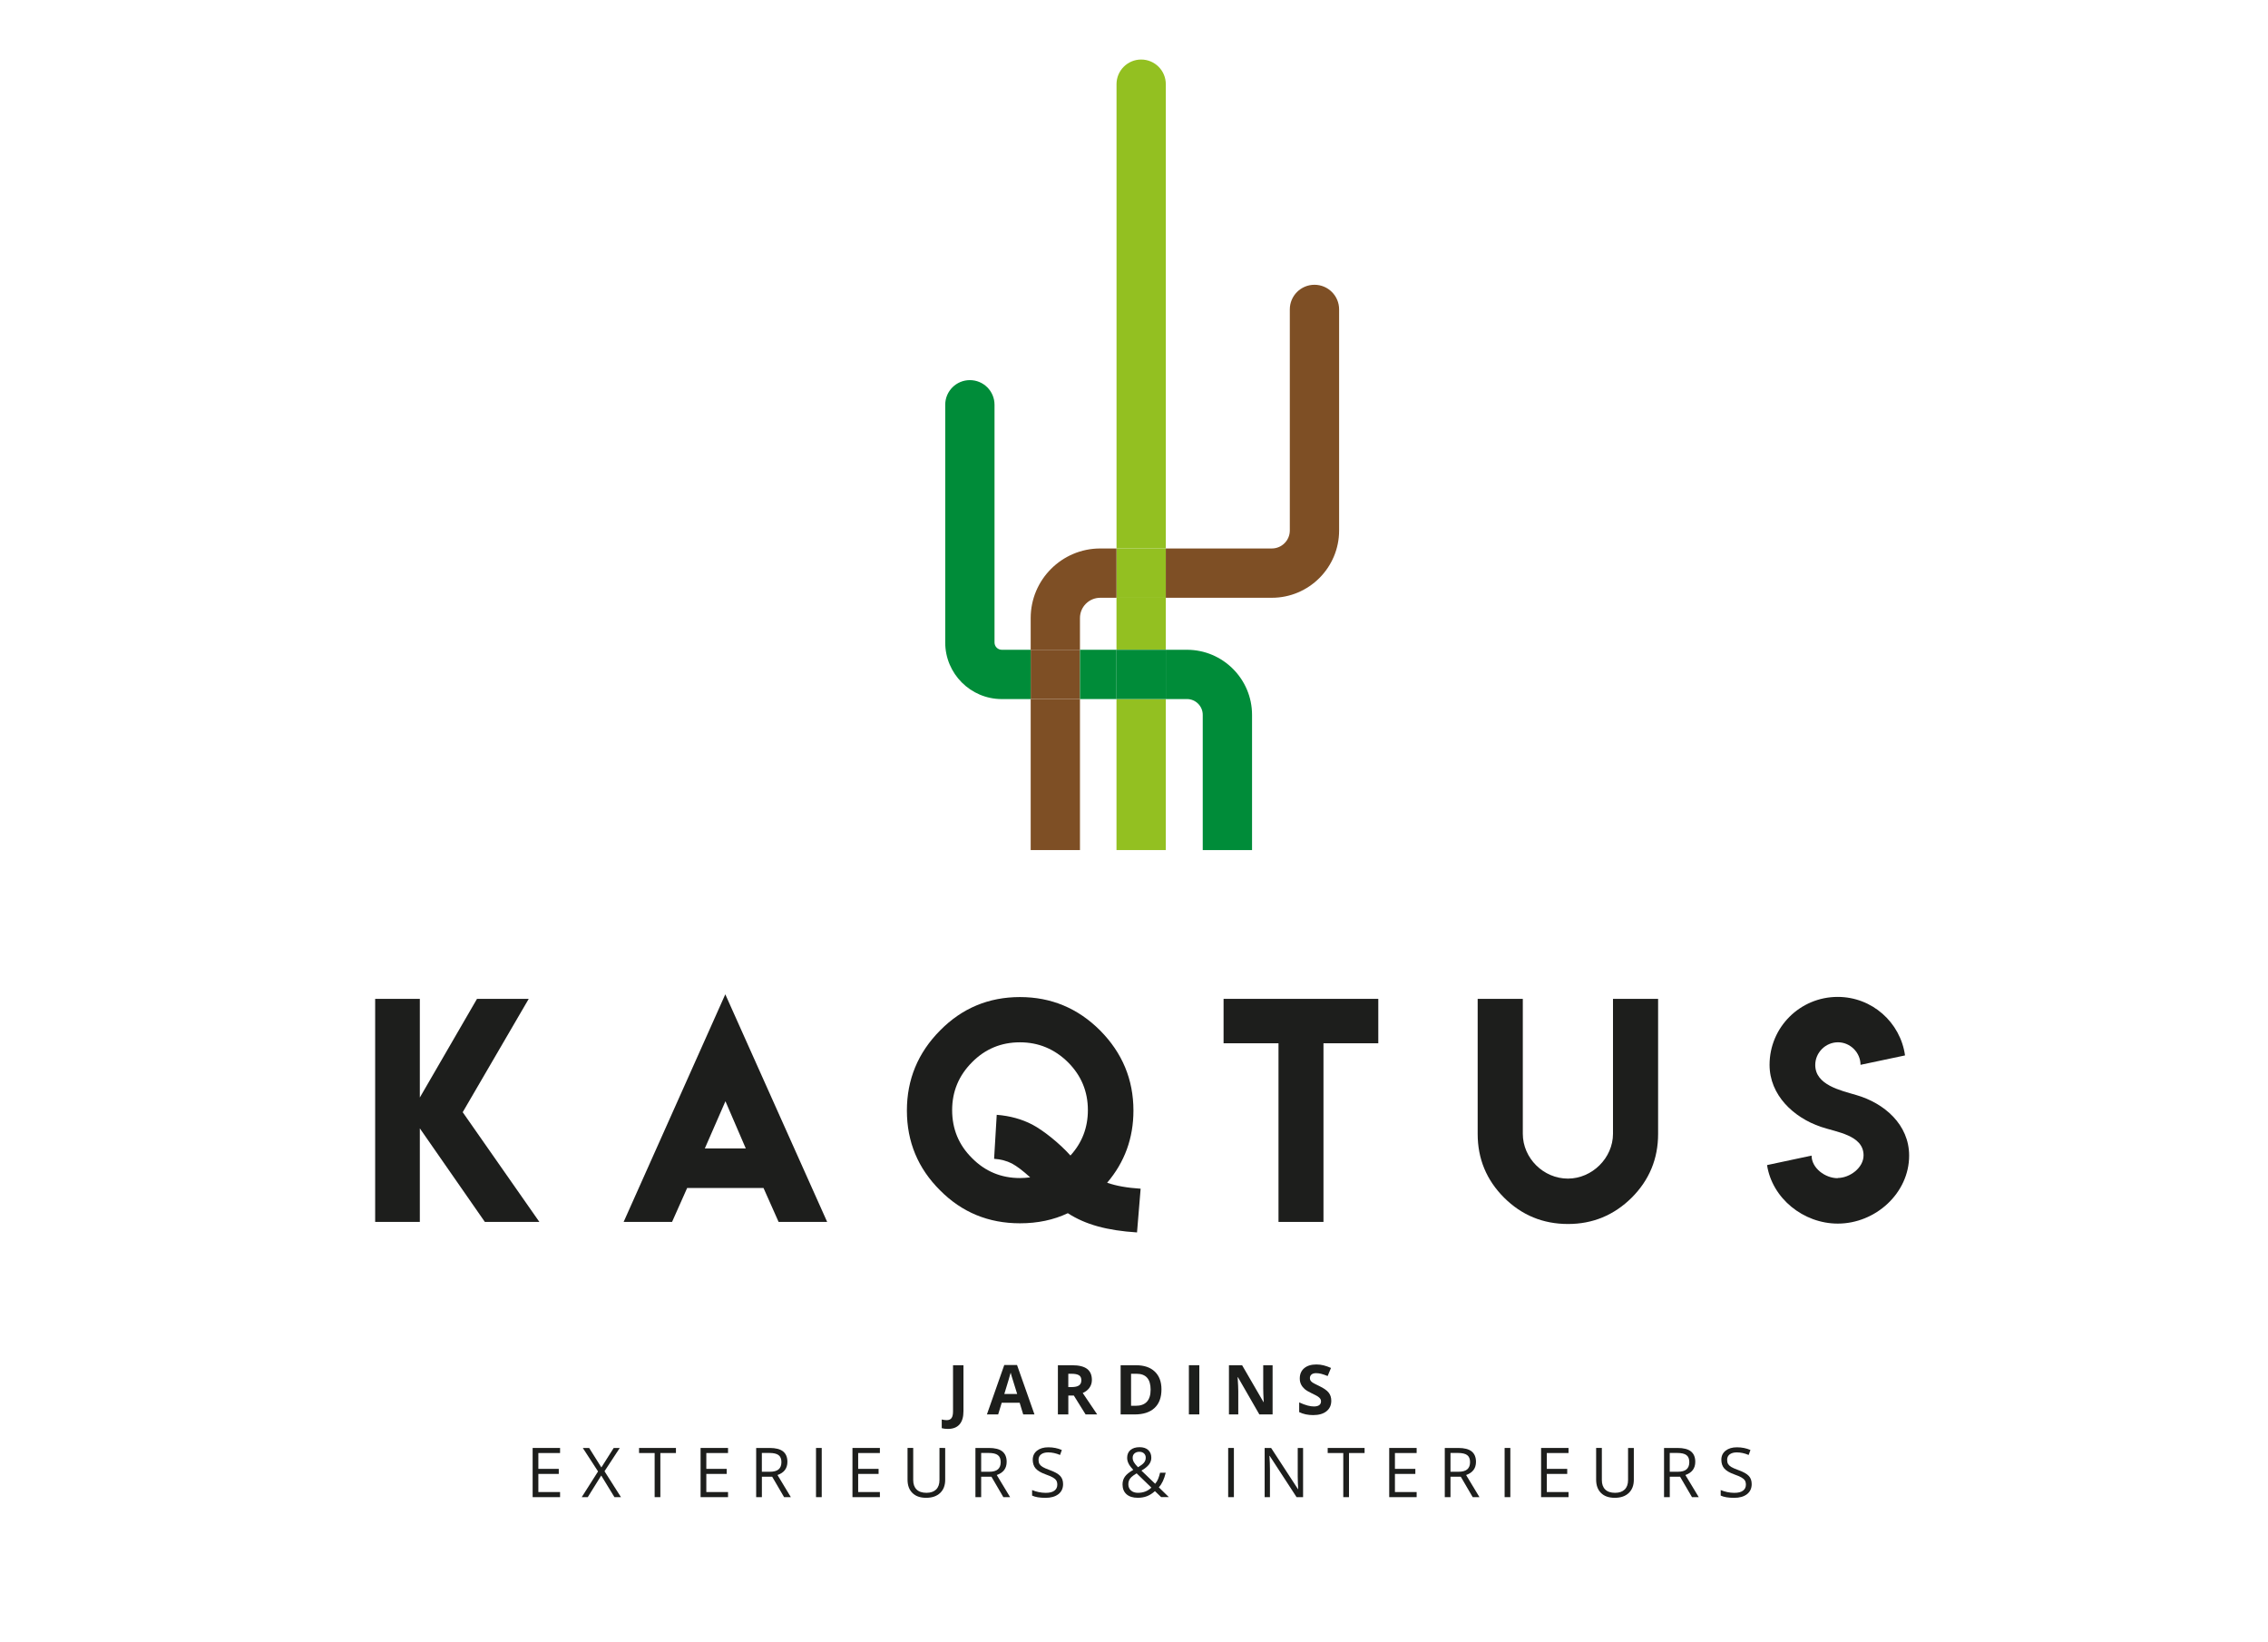 <?xml version="1.0" encoding="utf-8"?>
<!-- Generator: Adobe Illustrator 27.1.1, SVG Export Plug-In . SVG Version: 6.00 Build 0)  -->
<svg version="1.1" id="Calque_1" xmlns="http://www.w3.org/2000/svg" xmlns:xlink="http://www.w3.org/1999/xlink" x="0px" y="0px"
	 viewBox="0 0 822.05 595.28" style="enable-background:new 0 0 822.05 595.28;" xml:space="preserve">
<style type="text/css">
	.st0{fill:#1D1E1C;}
	.st1{fill:#93C021;}
	.st2{fill:#7E4F25;}
	.st3{fill:#008C39;}
</style>
<polygon class="st0" points="152.17,362.05 152.17,397.81 172.89,362.05 191.64,362.05 167.71,403.13 195.5,442.9 175.74,442.9 
	152.17,408.99 152.17,442.9 135.98,442.9 135.98,362.05 "/>
<path class="st0" d="M262.89,360.4l36.92,82.5h-17.6l-5.47-12.29h-27.68l-5.47,12.29h-17.55L262.89,360.4z M270.31,416.26
	l-7.37-17.1l-7.47,17.1H270.31z"/>
<path class="st0" d="M387.04,439.74c-5.15,2.44-10.93,3.66-17.35,3.66c-11.41,0-21.05-3.98-28.94-11.93
	c-8.02-7.96-12.04-17.6-12.04-28.94c0-11.27,4.01-20.95,12.04-29.04c7.95-8.06,17.6-12.09,28.94-12.09
	c11.3,0,20.98,4.03,29.04,12.09c8.06,8.12,12.09,17.81,12.09,29.04c0,10-3.18,18.72-9.53,26.17c3.25,1.14,7.3,1.86,12.14,2.16
	l-1.31,15.85C401.24,446,393.49,443.9,387.04,439.74 M374.2,407.64c4.03,2.14,9.77,6.72,13.79,11.19c4.21-4.62,6.32-10.1,6.32-16.46
	c0-6.75-2.4-12.54-7.22-17.35c-4.88-4.81-10.69-7.22-17.4-7.22c-6.82,0-12.61,2.41-17.36,7.22c-4.81,4.82-7.22,10.6-7.22,17.35
	c0,6.86,2.41,12.66,7.22,17.41c4.75,4.81,10.54,7.22,17.36,7.22c1.13,0,2.37-0.09,3.71-0.25c-2.61-2.37-4.81-4.05-6.62-5.02
	c-1.9-0.97-4.05-1.54-6.46-1.7l0.95-15.95C366.04,404.45,370.36,405.64,374.2,407.64"/>
<polygon class="st0" points="499.57,362.05 499.57,378.15 479.7,378.15 479.7,442.9 463.4,442.9 463.4,378.15 443.49,378.15 
	443.49,362.05 "/>
<path class="st0" d="M584.64,410.95v-48.9h16.35V411c0,9.03-3.2,16.74-9.58,23.12c-6.42,6.35-14.11,9.53-23.06,9.53
	c-9.07,0-16.79-3.18-23.17-9.53c-6.39-6.38-9.59-14.09-9.59-23.12v-48.95h16.36v48.9c0,8.82,7.46,16.25,16.35,16.25
	C577.09,427.2,584.64,419.71,584.64,410.95"/>
<path class="st0" d="M666.02,426.98c4.49,0,9.44-3.73,9.44-8.21c0-7.38-9.91-8.41-15.51-10.35c-9.85-3.36-18.56-11.46-18.56-22.46
	c0-13.64,11.06-24.62,24.7-24.62c12.43,0,22.73,9.22,24.4,21.21l-16.13,3.41c0-4.44-3.73-8.17-8.17-8.17
	c-4.51,0-8.24,3.73-8.24,8.22c0,7.28,9.22,9.22,14.83,10.89c10.2,2.94,19.2,10.71,19.2,21.97c0,13.64-12.23,24.64-25.85,24.64
	c-12.5,0-23.81-9.17-25.65-21.21l16.14-3.44c0,4.51,4.9,8.19,9.47,8.19L666.02,426.98z"/>
<path class="st1" d="M422.55,30.51c0-4.94-4-8.93-8.93-8.93c-4.93,0-8.93,4-8.93,8.93v168.3h17.87V30.51z"/>
<rect x="404.68" y="216.67" class="st1" width="17.87" height="18.85"/>
<rect x="404.68" y="253.38" class="st1" width="17.87" height="54.74"/>
<rect x="404.68" y="198.81" class="st1" width="17.87" height="17.87"/>
<path class="st2" d="M391.44,224.01c0-4.05,3.3-7.34,7.35-7.34h5.89v-17.87h-5.89c-13.9,0-25.21,11.31-25.21,25.21v11.51h17.86
	V224.01z"/>
<rect x="373.58" y="253.38" class="st2" width="17.86" height="54.74"/>
<path class="st2" d="M476.44,103.22c-4.94,0-8.94,4-8.94,8.93v80.13c0,3.6-2.92,6.52-6.52,6.52h-38.43v17.87h38.43
	c13.45,0,24.39-10.94,24.39-24.39v-80.13C485.37,107.22,481.37,103.22,476.44,103.22"/>
<rect x="373.58" y="235.52" class="st2" width="17.86" height="17.86"/>
<path class="st3" d="M363.11,235.52c-1.46,0-2.64-1.19-2.64-2.64v-86.17c0-4.94-4-8.93-8.94-8.93c-4.93,0-8.93,4-8.93,8.93v86.17
	c0,11.31,9.2,20.51,20.51,20.51h10.47v-17.86H363.11z"/>
<path class="st3" d="M430.21,253.38c3.16,0,5.73,2.57,5.73,5.73v49.01h17.87v-49.01c0-13.01-10.59-23.59-23.59-23.59h-7.67v17.86
	H430.21z"/>
<rect x="391.45" y="235.52" class="st3" width="13.24" height="17.86"/>
<rect x="404.68" y="235.52" class="st3" width="17.87" height="17.86"/>
<path class="st0" d="M343.57,517.93c-0.85,0-1.6-0.09-2.23-0.27v-3.15c0.65,0.16,1.24,0.24,1.78,0.24c0.83,0,1.42-0.26,1.78-0.78
	c0.36-0.51,0.53-1.32,0.53-2.42v-16.71h3.78v16.69c0,2.08-0.47,3.66-1.42,4.76C346.84,517.38,345.43,517.93,343.57,517.93"/>
<path class="st0" d="M370.87,512.68l-1.29-4.24h-6.5l-1.29,4.24h-4.08l6.29-17.91h4.63l6.32,17.91H370.87z M368.68,505.26
	c-1.2-3.85-1.87-6.02-2.03-6.53c-0.14-0.51-0.26-0.9-0.33-1.19c-0.27,1.04-1.04,3.62-2.3,7.72H368.68z"/>
<path class="st0" d="M387.22,505.84v6.84h-3.78v-17.83h5.19c2.43,0,4.22,0.44,5.39,1.32c1.16,0.88,1.74,2.22,1.74,4.02
	c0,1.04-0.29,1.98-0.87,2.8c-0.58,0.81-1.39,1.46-2.45,1.92c2.69,4.01,4.43,6.6,5.24,7.77h-4.2l-4.26-6.84H387.22z M387.22,502.76
	h1.22c1.19,0,2.07-0.2,2.65-0.6c0.57-0.4,0.85-1.02,0.85-1.88c0-0.85-0.29-1.45-0.87-1.81c-0.59-0.36-1.49-0.53-2.71-0.53h-1.15
	V502.76z"/>
<path class="st0" d="M420.98,503.59c0,2.94-0.83,5.19-2.51,6.75c-1.67,1.56-4.08,2.34-7.24,2.34h-5.05v-17.83h5.6
	c2.92,0,5.18,0.77,6.79,2.31C420.17,498.68,420.98,500.83,420.98,503.59 M417.05,503.69c0-3.83-1.7-5.75-5.08-5.75h-2.01v11.61h1.62
	C415.23,509.56,417.05,507.6,417.05,503.69"/>
<rect x="430.92" y="494.84" class="st0" width="3.78" height="17.83"/>
<path class="st0" d="M461.26,512.68h-4.8l-7.76-13.49h-0.11c0.16,2.38,0.23,4.08,0.23,5.1v8.39h-3.38v-17.83h4.77l7.75,13.36h0.08
	c-0.12-2.32-0.18-3.96-0.18-4.92v-8.44h3.4V512.68z"/>
<path class="st0" d="M482.53,507.72c0,1.61-0.58,2.88-1.74,3.81c-1.16,0.93-2.78,1.39-4.84,1.39c-1.9,0-3.58-0.36-5.05-1.08v-3.51
	c1.2,0.53,2.22,0.91,3.06,1.13c0.84,0.22,1.6,0.33,2.28,0.33c0.83,0,1.47-0.16,1.91-0.47c0.44-0.32,0.66-0.79,0.66-1.42
	c0-0.34-0.1-0.66-0.29-0.93c-0.19-0.27-0.48-0.53-0.86-0.79s-1.15-0.65-2.31-1.21c-1.08-0.52-1.9-1-2.45-1.48
	c-0.54-0.47-0.98-1.02-1.3-1.65c-0.32-0.63-0.49-1.36-0.49-2.19c0-1.58,0.54-2.82,1.6-3.72c1.07-0.91,2.55-1.36,4.43-1.36
	c0.93,0,1.81,0.11,2.65,0.33c0.85,0.22,1.72,0.52,2.64,0.93l-1.22,2.93c-0.95-0.38-1.74-0.66-2.37-0.81
	c-0.62-0.15-1.23-0.23-1.84-0.23c-0.71,0-1.26,0.17-1.65,0.5c-0.38,0.34-0.57,0.77-0.57,1.31c0,0.34,0.08,0.62,0.24,0.88
	c0.16,0.25,0.4,0.48,0.74,0.72c0.34,0.23,1.14,0.65,2.4,1.25c1.67,0.8,2.81,1.6,3.43,2.4C482.22,505.58,482.53,506.56,482.53,507.72
	"/>
<polygon class="st0" points="203,542.66 193.06,542.66 193.06,524.83 203,524.83 203,526.67 195.13,526.67 195.13,532.41 
	202.53,532.41 202.53,534.24 195.13,534.24 195.13,540.81 203,540.81 "/>
<polygon class="st0" points="225.07,542.66 222.71,542.66 217.92,534.82 213.04,542.66 210.85,542.66 216.77,533.34 211.24,524.83 
	213.54,524.83 217.97,531.89 222.44,524.83 224.64,524.83 219.11,533.27 "/>
<polygon class="st0" points="239.35,542.66 237.28,542.66 237.28,526.67 231.63,526.67 231.63,524.83 245,524.83 245,526.67 
	239.35,526.67 "/>
<polygon class="st0" points="263.88,542.66 253.93,542.66 253.93,524.83 263.88,524.83 263.88,526.67 256.01,526.67 256.01,532.41 
	263.4,532.41 263.4,534.24 256.01,534.24 256.01,540.81 263.88,540.81 "/>
<path class="st0" d="M276.15,535.25v7.41h-2.07v-17.83h4.89c2.19,0,3.81,0.42,4.86,1.25c1.04,0.84,1.57,2.1,1.57,3.78
	c0,2.36-1.2,3.95-3.59,4.78l4.84,8.02h-2.45l-4.32-7.41H276.15z M276.15,533.46h2.84c1.46,0,2.54-0.28,3.22-0.87
	c0.68-0.58,1.02-1.46,1.02-2.62c0-1.18-0.34-2.03-1.04-2.55c-0.69-0.52-1.81-0.78-3.35-0.78h-2.7V533.46z"/>
<rect x="295.77" y="524.83" class="st0" width="2.07" height="17.83"/>
<polygon class="st0" points="318.92,542.66 308.98,542.66 308.98,524.83 318.92,524.83 318.92,526.67 311.05,526.67 311.05,532.41 
	318.45,532.41 318.45,534.24 311.05,534.24 311.05,540.81 318.92,540.81 "/>
<path class="st0" d="M342.59,524.83v11.54c0,2.03-0.61,3.63-1.84,4.79c-1.23,1.16-2.92,1.74-5.07,1.74c-2.15,0-3.8-0.58-4.98-1.76
	c-1.18-1.17-1.76-2.78-1.76-4.83v-11.49H331v11.64c0,1.49,0.41,2.63,1.23,3.43c0.82,0.8,2.01,1.2,3.59,1.2c1.5,0,2.66-0.41,3.48-1.2
	c0.81-0.8,1.22-1.95,1.22-3.45v-11.61H342.59z"/>
<path class="st0" d="M355.63,535.25v7.41h-2.08v-17.83h4.89c2.19,0,3.81,0.42,4.86,1.25c1.04,0.84,1.57,2.1,1.57,3.78
	c0,2.36-1.2,3.95-3.59,4.78l4.84,8.02h-2.45l-4.32-7.41H355.63z M355.63,533.46h2.84c1.46,0,2.54-0.28,3.22-0.87
	c0.68-0.58,1.02-1.46,1.02-2.62c0-1.18-0.34-2.03-1.04-2.55c-0.69-0.52-1.81-0.78-3.35-0.78h-2.69V533.46z"/>
<path class="st0" d="M385.32,537.92c0,1.57-0.57,2.79-1.71,3.67c-1.14,0.88-2.69,1.32-4.64,1.32c-2.11,0-3.74-0.27-4.88-0.82v-2
	c0.73,0.31,1.53,0.56,2.39,0.74c0.86,0.18,1.72,0.27,2.56,0.27c1.38,0,2.42-0.26,3.13-0.79c0.7-0.52,1.05-1.25,1.05-2.18
	c0-0.62-0.13-1.13-0.37-1.52c-0.25-0.39-0.66-0.75-1.25-1.09c-0.58-0.33-1.46-0.71-2.65-1.13c-1.66-0.6-2.84-1.3-3.56-2.11
	c-0.71-0.82-1.07-1.88-1.07-3.18c0-1.38,0.52-2.47,1.55-3.29c1.04-0.81,2.4-1.22,4.1-1.22c1.78,0,3.41,0.33,4.9,0.98l-0.65,1.8
	c-1.47-0.62-2.91-0.93-4.29-0.93c-1.1,0-1.95,0.24-2.58,0.71c-0.61,0.47-0.93,1.13-0.93,1.97c0,0.62,0.12,1.13,0.34,1.52
	c0.24,0.39,0.62,0.76,1.15,1.08c0.54,0.33,1.37,0.69,2.48,1.09c1.87,0.67,3.16,1.38,3.87,2.15
	C384.96,535.7,385.32,536.69,385.32,537.92"/>
<path class="st0" d="M406.87,538.04c0-1.06,0.28-1.99,0.85-2.8c0.57-0.81,1.58-1.64,3.04-2.46c-0.69-0.77-1.16-1.36-1.41-1.76
	c-0.24-0.4-0.44-0.81-0.59-1.24c-0.14-0.43-0.22-0.88-0.22-1.34c0-1.23,0.4-2.17,1.19-2.86c0.8-0.68,1.91-1.03,3.33-1.03
	c1.32,0,2.36,0.34,3.11,1.02s1.13,1.62,1.13,2.83c0,0.87-0.28,1.67-0.83,2.41c-0.56,0.73-1.47,1.48-2.75,2.23l4.97,4.77
	c0.45-0.5,0.81-1.09,1.09-1.78c0.27-0.68,0.5-1.42,0.69-2.23h2.05c-0.55,2.33-1.38,4.09-2.5,5.3l3.64,3.55h-2.79l-2.26-2.17
	c-0.96,0.86-1.94,1.48-2.92,1.85c-0.99,0.38-2.1,0.56-3.32,0.56c-1.75,0-3.11-0.43-4.07-1.29
	C407.35,540.75,406.87,539.56,406.87,538.04 M412.44,541.09c1.96,0,3.59-0.63,4.88-1.89l-5.34-5.17c-0.9,0.55-1.53,1.01-1.91,1.37
	c-0.38,0.36-0.65,0.75-0.83,1.16c-0.18,0.42-0.27,0.89-0.27,1.41c0,0.95,0.32,1.71,0.94,2.26
	C410.55,540.81,411.39,541.09,412.44,541.09 M410.54,528.38c0,0.56,0.15,1.09,0.44,1.6c0.29,0.51,0.79,1.12,1.5,1.84
	c1.04-0.61,1.78-1.17,2.19-1.69c0.41-0.52,0.61-1.11,0.61-1.79c0-0.62-0.21-1.13-0.63-1.53c-0.42-0.39-0.98-0.59-1.68-0.59
	c-0.72,0-1.31,0.19-1.76,0.58C410.77,527.19,410.54,527.72,410.54,528.38"/>
<rect x="445.16" y="524.83" class="st0" width="2.07" height="17.83"/>
<path class="st0" d="M472.31,542.66h-2.36l-9.75-14.97h-0.09c0.13,1.76,0.19,3.37,0.19,4.84v10.14h-1.92v-17.83h2.35l9.72,14.91
	h0.09c-0.02-0.22-0.05-0.93-0.11-2.12c-0.06-1.19-0.08-2.04-0.06-2.56v-10.23h1.94V542.66z"/>
<polygon class="st0" points="488.95,542.66 486.88,542.66 486.88,526.67 481.23,526.67 481.23,524.83 494.6,524.83 494.6,526.67 
	488.95,526.67 "/>
<polygon class="st0" points="513.47,542.66 503.53,542.66 503.53,524.83 513.47,524.83 513.47,526.67 505.6,526.67 505.6,532.41 
	513,532.41 513,534.24 505.6,534.24 505.6,540.81 513.47,540.81 "/>
<path class="st0" d="M525.74,535.25v7.41h-2.07v-17.83h4.89c2.19,0,3.81,0.42,4.85,1.25c1.04,0.84,1.57,2.1,1.57,3.78
	c0,2.36-1.2,3.95-3.58,4.78l4.84,8.02h-2.45l-4.32-7.41H525.74z M525.74,533.46h2.84c1.46,0,2.54-0.28,3.23-0.87
	c0.68-0.58,1.02-1.46,1.02-2.62c0-1.18-0.35-2.03-1.04-2.55c-0.7-0.52-1.82-0.78-3.35-0.78h-2.7V533.46z"/>
<rect x="545.36" y="524.83" class="st0" width="2.07" height="17.83"/>
<polygon class="st0" points="568.52,542.66 558.58,542.66 558.58,524.83 568.52,524.83 568.52,526.67 560.65,526.67 560.65,532.41 
	568.05,532.41 568.05,534.24 560.65,534.24 560.65,540.81 568.52,540.81 "/>
<path class="st0" d="M592.19,524.83v11.54c0,2.03-0.62,3.63-1.84,4.79c-1.23,1.16-2.92,1.74-5.07,1.74c-2.15,0-3.81-0.58-4.99-1.76
	c-1.18-1.17-1.76-2.78-1.76-4.83v-11.49h2.07v11.64c0,1.49,0.41,2.63,1.22,3.43c0.82,0.8,2.01,1.2,3.59,1.2
	c1.5,0,2.66-0.41,3.47-1.2c0.81-0.8,1.22-1.95,1.22-3.45v-11.61H592.19z"/>
<path class="st0" d="M605.22,535.25v7.41h-2.08v-17.83h4.89c2.19,0,3.81,0.42,4.86,1.25c1.04,0.84,1.57,2.1,1.57,3.78
	c0,2.36-1.2,3.95-3.58,4.78l4.84,8.02h-2.45l-4.32-7.41H605.22z M605.22,533.46h2.84c1.46,0,2.54-0.28,3.22-0.87
	c0.68-0.58,1.02-1.46,1.02-2.62c0-1.18-0.34-2.03-1.04-2.55c-0.69-0.52-1.81-0.78-3.35-0.78h-2.7V533.46z"/>
<path class="st0" d="M634.91,537.92c0,1.57-0.57,2.79-1.71,3.67c-1.14,0.88-2.69,1.32-4.64,1.32c-2.11,0-3.74-0.27-4.88-0.82v-2
	c0.73,0.31,1.53,0.56,2.39,0.74c0.86,0.18,1.72,0.27,2.56,0.27c1.38,0,2.43-0.26,3.13-0.79c0.7-0.52,1.05-1.25,1.05-2.18
	c0-0.62-0.13-1.13-0.37-1.52c-0.25-0.39-0.66-0.75-1.25-1.09c-0.58-0.33-1.46-0.71-2.65-1.13c-1.66-0.6-2.84-1.3-3.56-2.11
	c-0.71-0.82-1.07-1.88-1.07-3.18c0-1.38,0.52-2.47,1.55-3.29c1.04-0.81,2.4-1.22,4.1-1.22c1.78,0,3.41,0.33,4.9,0.98l-0.65,1.8
	c-1.47-0.62-2.91-0.93-4.29-0.93c-1.1,0-1.95,0.24-2.58,0.71c-0.61,0.47-0.93,1.13-0.93,1.97c0,0.62,0.12,1.13,0.34,1.52
	c0.24,0.39,0.62,0.76,1.15,1.08c0.54,0.33,1.37,0.69,2.48,1.09c1.87,0.67,3.16,1.38,3.87,2.15
	C634.56,535.7,634.91,536.69,634.91,537.92"/>
</svg>
